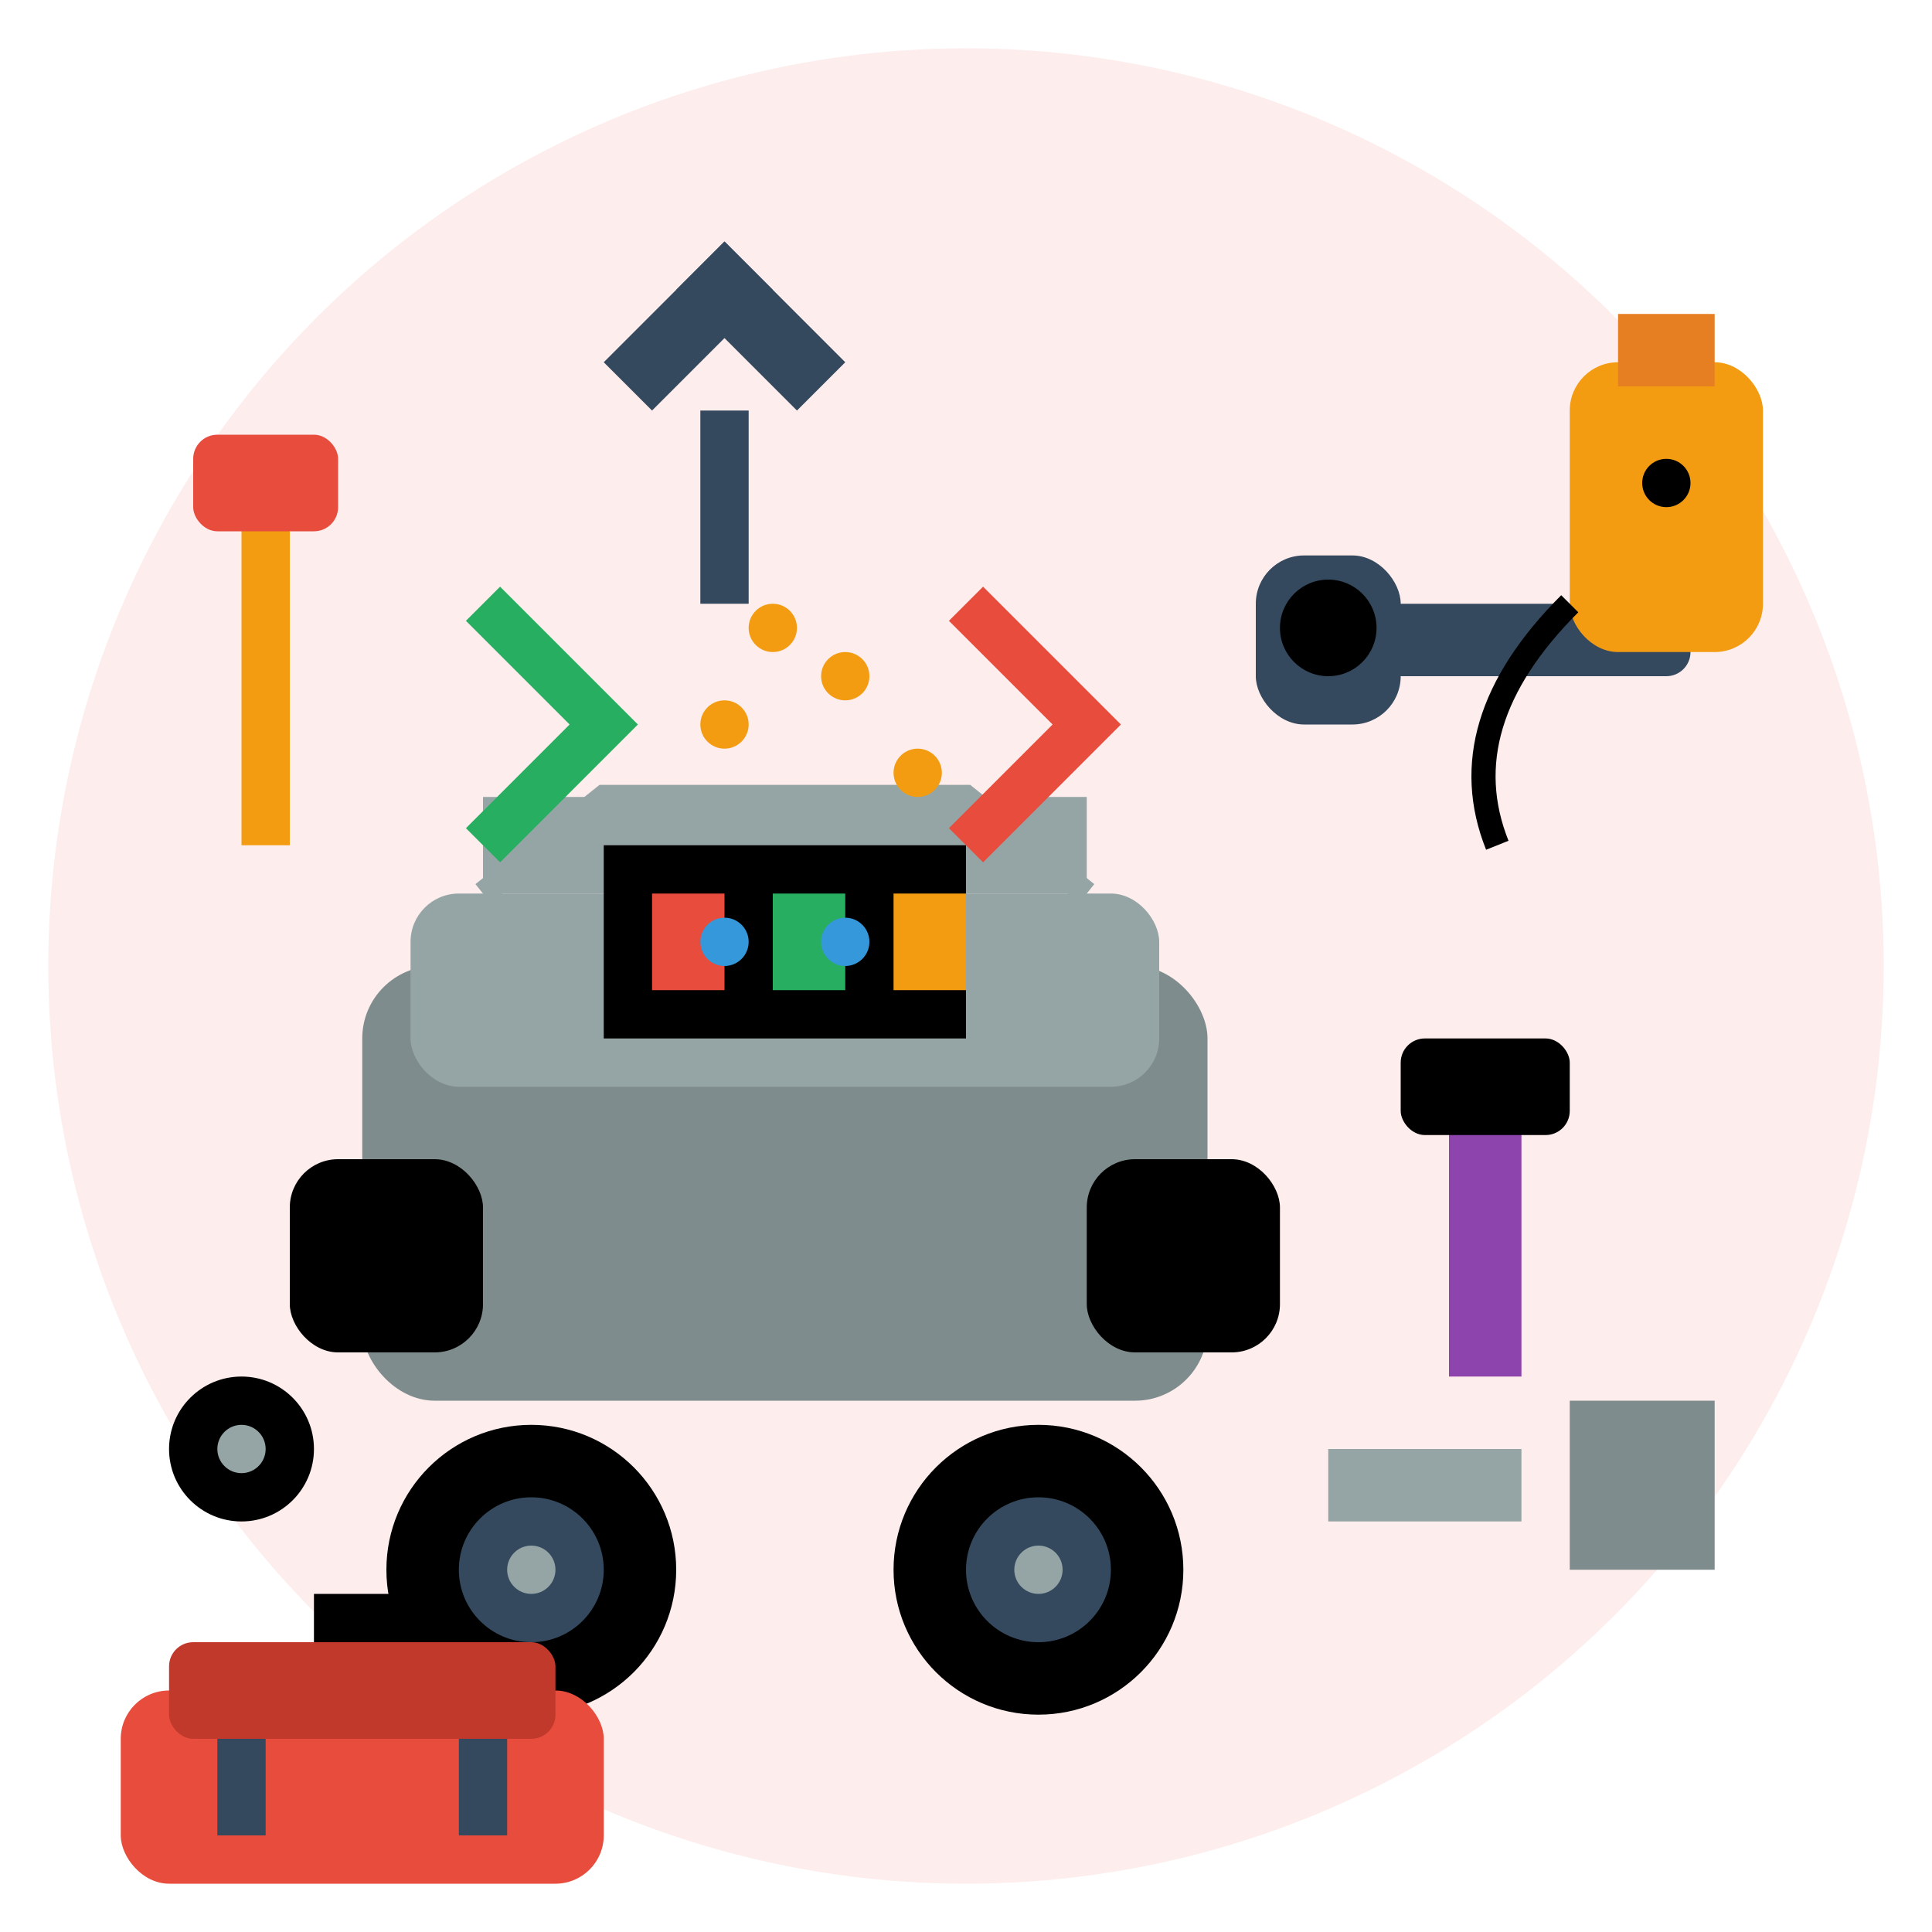 <svg width="80" height="80" viewBox="0 0 80 80" fill="none" xmlns="http://www.w3.org/2000/svg">
  <!-- Background -->
  <circle cx="40" cy="40" r="38" fill="#e74c3c" opacity="0.1"/>
  
  <!-- Car -->
  <rect x="15" y="40" width="35" height="18" rx="3" fill="#7f8c8d"/>
  <rect x="17" y="37" width="31" height="8" rx="2" fill="#95a5a6"/>
  <rect x="12" y="48" width="8" height="8" rx="2" fill="#000"/>
  <rect x="45" y="48" width="8" height="8" rx="2" fill="#000"/>
  
  <!-- Wheels -->
  <circle cx="22" cy="65" r="6" fill="#000"/>
  <circle cx="22" cy="65" r="3" fill="#34495e"/>
  <circle cx="22" cy="65" r="1" fill="#95a5a6"/>
  <circle cx="43" cy="65" r="6" fill="#000"/>
  <circle cx="43" cy="65" r="3" fill="#34495e"/>
  <circle cx="43" cy="65" r="1" fill="#95a5a6"/>
  
  <!-- Hood open -->
  <rect x="20" y="33" width="25" height="4" fill="#95a5a6"/>
  <path d="M20 37 L25 33 L40 33 L45 37" stroke="#95a5a6" stroke-width="1" fill="none"/>
  
  <!-- Engine -->
  <rect x="25" y="35" width="15" height="8" fill="#000"/>
  <rect x="27" y="37" width="3" height="4" fill="#e74c3c"/>
  <rect x="32" y="37" width="3" height="4" fill="#27ae60"/>
  <rect x="37" y="37" width="3" height="4" fill="#f39c12"/>
  <circle cx="30" cy="39" r="1" fill="#3498db"/>
  <circle cx="35" cy="39" r="1" fill="#3498db"/>
  
  <!-- Tools -->
  <!-- Wrench -->
  <rect x="55" y="25" width="15" height="3" rx="1" fill="#34495e"/>
  <rect x="52" y="23" width="6" height="7" rx="2" fill="#34495e"/>
  <circle cx="55" cy="26" r="2" fill="#000"/>
  
  <!-- Screwdriver -->
  <rect x="10" y="20" width="2" height="15" fill="#f39c12"/>
  <rect x="8" y="18" width="6" height="4" rx="1" fill="#e74c3c"/>
  
  <!-- Hammer -->
  <rect x="60" y="45" width="3" height="12" fill="#8e44ad"/>
  <rect x="58" y="43" width="7" height="4" rx="1" fill="#000"/>
  
  <!-- Pliers -->
  <path d="M25 15 L30 10 L32 12 L27 17 Z" fill="#34495e"/>
  <path d="M30 10 L35 15 L33 17 L28 12 Z" fill="#34495e"/>
  <rect x="29" y="17" width="2" height="8" fill="#34495e"/>
  
  <!-- Spare parts -->
  <rect x="55" y="60" width="8" height="3" fill="#95a5a6"/>
  <rect x="65" y="58" width="6" height="7" fill="#7f8c8d"/>
  <circle cx="10" cy="60" r="3" fill="#000"/>
  <circle cx="10" cy="60" r="1" fill="#95a5a6"/>
  
  <!-- Oil can -->
  <rect x="65" y="15" width="8" height="12" rx="2" fill="#f39c12"/>
  <rect x="67" y="13" width="4" height="3" fill="#e67e22"/>
  <circle cx="69" cy="20" r="1" fill="#000"/>
  <path d="M65 25 Q60 30 62 35" stroke="#000" stroke-width="1" fill="none"/>
  
  <!-- Repair action lines -->
  <path d="M40 25 L45 30 L40 35" stroke="#e74c3c" stroke-width="2" fill="none"/>
  <path d="M20 25 L25 30 L20 35" stroke="#27ae60" stroke-width="2" fill="none"/>
  
  <!-- Sparks/work indicators -->
  <circle cx="30" cy="30" r="1" fill="#f39c12"/>
  <circle cx="35" cy="28" r="1" fill="#f39c12"/>
  <circle cx="32" cy="26" r="1" fill="#f39c12"/>
  <circle cx="38" cy="32" r="1" fill="#f39c12"/>
  
  <!-- Toolbox -->
  <rect x="5" y="70" width="20" height="8" rx="2" fill="#e74c3c"/>
  <rect x="7" y="68" width="16" height="4" rx="1" fill="#c0392b"/>
  <rect x="13" y="66" width="4" height="2" fill="#000"/>
  <rect x="9" y="72" width="2" height="4" fill="#34495e"/>
  <rect x="19" y="72" width="2" height="4" fill="#34495e"/>
</svg>
